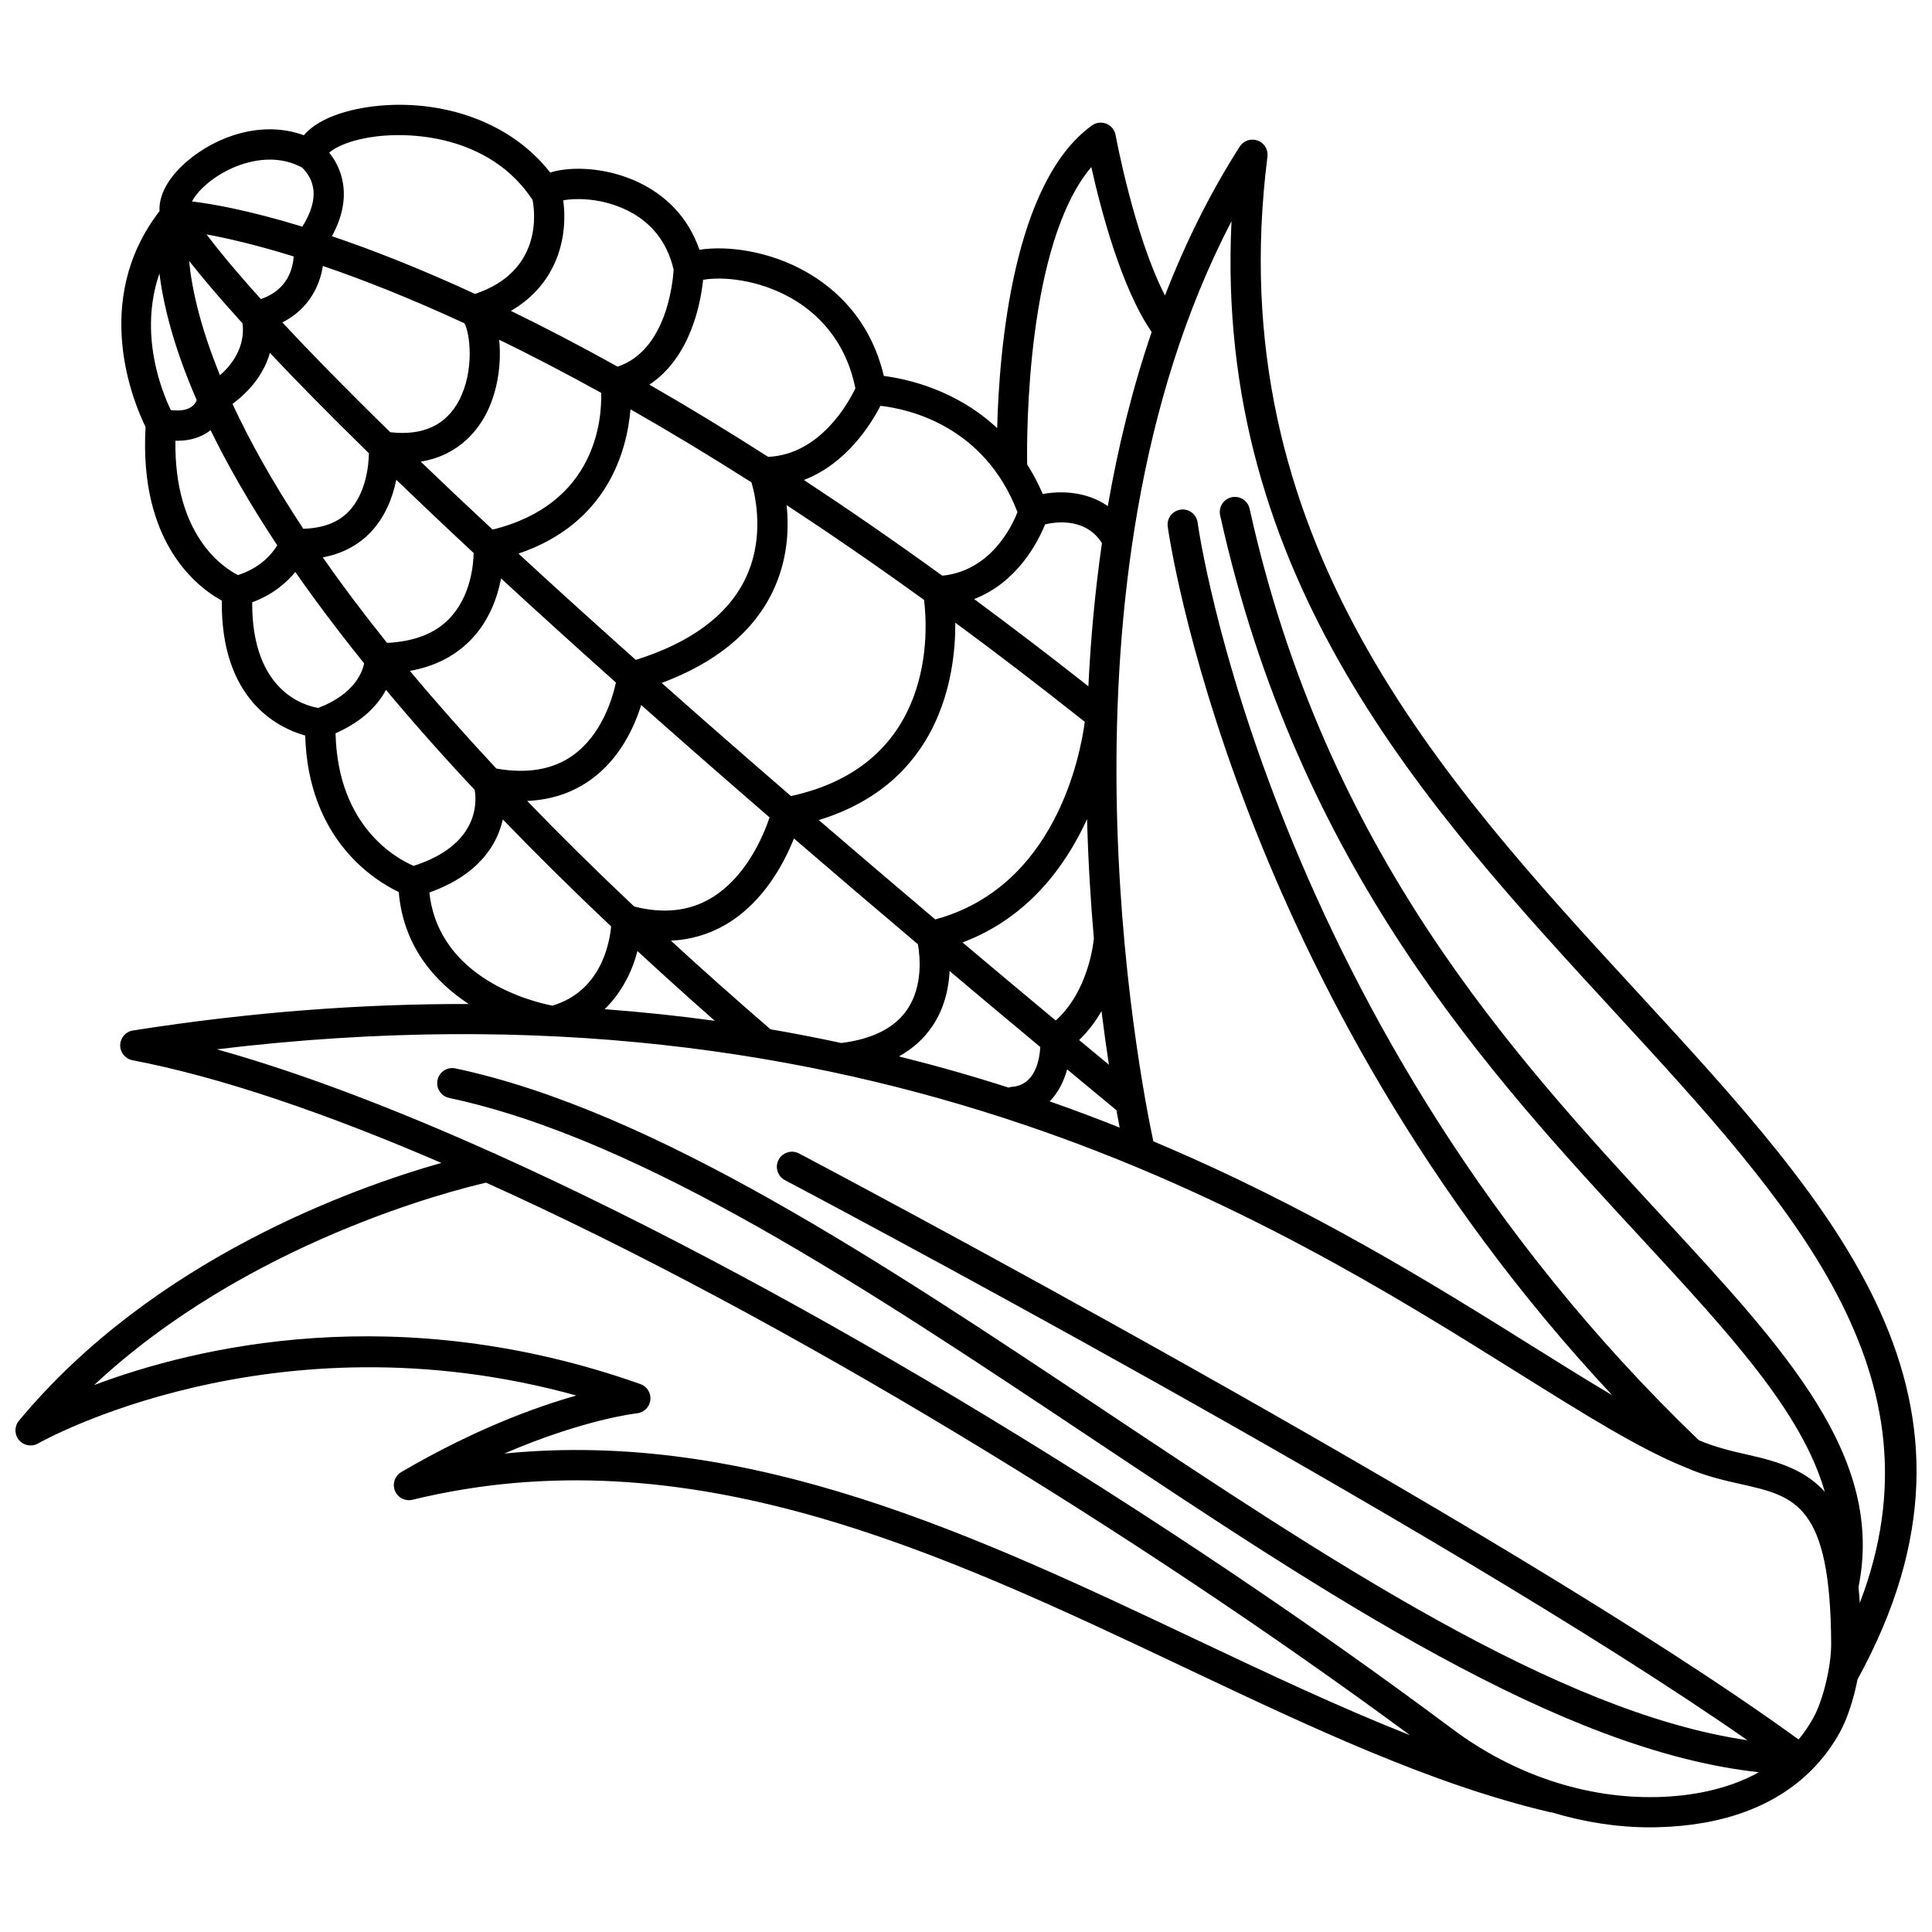 <?xml version="1.0" encoding="UTF-8"?>
<!-- Uploaded to: ICON Repo, www.iconrepo.com, Generator: ICON Repo Mixer Tools -->
<svg width="800px" height="800px" version="1.1" viewBox="144 144 512 512" xmlns="http://www.w3.org/2000/svg">
 <defs>
  <clipPath id="a">
   <path d="m148.09 171h503.81v458h-503.81z"/>
  </clipPath>
 </defs>
 <g clip-path="url(#a)">
  <path d="m636.27 589.04c40.82-74.375-5.215-124.4-58.512-182.29-51.871-56.344-110.67-120.2-97.871-221.25 0.234-1.855-0.848-3.625-2.609-4.262-1.754-0.633-3.719 0.027-4.738 1.609-7.988 12.504-14.504 25.773-19.805 39.457-8.141-15.762-13.039-42.215-13.094-42.523-0.242-1.348-1.164-2.481-2.438-2.992-1.281-0.516-2.719-0.336-3.832 0.465-20.934 15.066-24.578 59.406-25.109 80.211-10.949-10.246-24.043-13.074-30.039-13.836-3.57-15.125-13.074-23.344-20.668-27.629-9.742-5.5-20.754-6.965-28.195-5.812-6.168-17.902-24.824-22.637-35.93-21.23-1.422 0.176-2.609 0.449-3.606 0.781-12.312-15.754-33.457-20.051-49.848-17.105-7.223 1.297-12.582 3.832-15.461 7.207-10.953-4.023-23.039 0.199-30.789 6.766-5.062 4.285-7.707 9.102-7.445 13.336-18.465 23.93-6.606 51.332-3.703 57.191-1.773 30.727 13.723 42.488 20.207 46.039-0.32 26.285 14.883 33.719 22.098 35.762 0.781 27.332 18.051 38.238 24.793 41.465 1.172 14.098 9.281 23.617 18.543 29.672-27.641-0.07-57.223 2.027-88.984 7.016-1.922 0.301-3.348 1.941-3.379 3.883-0.031 1.945 1.34 3.629 3.25 3.996 23.379 4.477 51.395 14.086 81.863 27.215-23.285 6.598-76.43 25.531-111.95 68.324-1.238 1.492-1.227 3.656 0.023 5.137 1.25 1.477 3.383 1.852 5.062 0.879 0.645-0.371 61.977-35.02 142.64-12.695-10.977 3.098-27.191 9.039-46.398 20.285-1.711 1-2.43 3.113-1.684 4.953 0.742 1.84 2.723 2.852 4.652 2.387 73.102-17.789 139.93 13.836 204.55 44.426 33.707 15.949 65.539 31.02 96.91 38.371 0.145 0.031 0.289 0.031 0.434 0.047 8.531 2.559 17.277 3.965 25.988 3.965 0.727 0 1.457-0.008 2.18-0.027 17.367-0.445 31.148-5.613 40.605-15.051 0.008-0.008 0.016-0.016 0.023-0.023 2.984-2.984 5.562-6.379 7.652-10.207 1.938-3.566 3.606-8.754 4.609-13.906zm-64.398-176.87c47.066 51.121 88.199 95.867 65 156.62-0.102-1.434-0.215-2.832-0.355-4.152 6.961-34.434-18.949-62.5-51.738-97.969-39.855-43.113-89.461-96.77-109.62-187.85-0.48-2.156-2.629-3.531-4.769-3.039-2.156 0.48-3.519 2.613-3.043 4.773 20.629 93.188 71.051 147.73 111.57 191.55 23.738 25.68 42.621 46.18 48.676 67.246-5.141-5.727-12.086-7.965-20.363-9.82-4.223-0.949-8.582-1.957-13.043-3.871-114.09-109.58-132.63-241.83-132.8-243.16-0.285-2.188-2.301-3.754-4.484-3.445-2.191 0.289-3.738 2.293-3.445 4.484 0.168 1.281 17.113 122.54 117.79 230.21-6.484-3.84-13.449-8.184-20.891-12.84-26.188-16.371-59.211-36.984-100.71-54.441-3.742-17.535-29.133-148.14 20.715-243.84-4.602 94.289 51.59 155.32 101.52 209.55zm-223.68 4.606c-9.359-8.074-18.137-15.898-26.402-23.488 5.184-0.246 10.031-1.645 14.48-4.238 10.051-5.863 15.516-16.266 18.133-22.844 10.297 8.875 21.246 18.219 32.844 28.023 0.531 2.934 1.469 11.027-2.859 17.352-3.312 4.84-9.188 7.797-17.426 8.828-6.141-1.312-12.367-2.543-18.77-3.633zm-64.484-60.52c6.363-0.277 12.023-2.148 16.859-5.633 7.711-5.555 11.516-13.887 13.355-19.793 10.465 9.289 21.773 19.199 34.023 29.793-1.605 4.789-6.219 15.973-15.707 21.512-5.762 3.359-12.547 4.055-20.184 2.098-10.328-9.742-19.738-19.059-28.348-27.977zm-31.074-34.457c6.746-1.23 12.281-4.094 16.488-8.602 4.664-5.004 6.738-11.043 7.664-15.91 9.188 8.469 19.305 17.652 30.438 27.594-0.891 4.129-3.711 13.785-11.383 19.285-5.301 3.797-12.137 4.953-20.305 3.508-8.465-9.07-16.082-17.695-22.902-25.875zm-23.102-30.094c4.988-0.922 9.176-3.066 12.492-6.453 4.137-4.231 6.082-9.598 6.988-14.105 6.207 5.977 13.02 12.43 20.508 19.402-0.066 3.293-0.816 11.363-6.25 17.195-3.836 4.117-9.5 6.281-16.699 6.629-6.418-8.004-12.074-15.555-17.039-22.668zm-35.41-78.559c3.184 4.059 7.719 9.461 14.125 16.523 0.324 2.098 0.547 8.09-5.949 13.773-5.477-13.418-7.531-23.473-8.176-30.297zm72.949 16.523c1.473 2.574 2.75 12.543-1.441 20.488-3.453 6.559-9.59 9.363-18.203 8.387-12.004-11.723-21.344-21.309-28.605-29.094 7-3.559 9.922-9.652 10.742-14.965 10.445 3.559 22.941 8.457 37.508 15.184zm76.07 42.164c1.09 3.672 3.656 14.953-1.785 25.887-4.758 9.551-14.504 16.645-28.871 21.16-11.41-10.18-21.754-19.559-31.086-28.168 23.75-8.035 28.797-27.488 29.684-38.238 10.07 5.731 20.746 12.148 32.059 19.359zm77.82 11.125c3.375-0.789 10.906-1.574 15.066 4.969-1.855 12.855-2.996 25.59-3.594 37.945-10.434-8.219-20.527-15.914-30.281-23.117 11.488-4.422 16.941-15.188 18.809-19.797zm-21.883 110.8c17.246-6.492 27.242-20.086 33.004-32.691 0.301 11.32 0.961 22.004 1.816 31.766-0.012 0.086-0.062 0.152-0.066 0.238-0.012 0.145-1.184 13.41-10.051 21.379-8.527-7.102-16.797-14.027-24.703-20.691zm36.836 18.203c0.641 5.18 1.309 9.938 1.961 14.207-2.633-2.18-5.312-4.398-7.891-6.543 2.457-2.363 4.387-5.004 5.93-7.664zm-4.438-76.668c-1.188 8.973-7.816 43.719-39.617 52.367-10.871-9.199-21.16-17.977-30.879-26.336 31.988-9.77 36.258-37.738 36.191-52.301 11.004 8.098 22.445 16.852 34.305 26.27zm-42.594-32.312c1.012 8.082 3.156 43.637-35.27 51.984-12.34-10.664-23.75-20.656-34.262-29.98 14.16-5.281 24.008-13.25 29.227-23.805 4.211-8.527 4.555-17.012 3.879-23.32 11.527 7.562 23.676 15.906 36.426 25.121zm-85.57-54.875c0.219 7.008-1.355 29.512-28.773 36.242-6.941-6.461-13.246-12.43-19.051-18.008 10.449-1.723 15.52-8.762 17.789-13.57 2.785-5.898 3.609-12.906 3.008-18.742 8.387 4.082 17.418 8.77 27.027 14.078zm-81.488-36.148c-0.207 3.289-1.641 8.898-8.688 11.301-7.031-7.793-11.562-13.363-14.406-17.133 5.238 0.945 12.961 2.691 23.094 5.832zm-6.297 25.57c6.961 7.383 15.578 16.172 26.242 26.598-0.062 3.148-0.738 10.727-5.5 15.562-2.828 2.871-6.859 4.297-11.895 4.441-8.254-12.504-14.32-23.516-18.758-33.082 5.918-4.414 8.695-9.281 9.91-13.52zm175.5 178.51c3.293-4.84 4.406-10.188 4.629-14.699 7.734 6.512 15.715 13.207 24.027 20.133-0.176 3.266-1.301 10.211-7.676 10.566-0.262 0.016-0.48 0.129-0.723 0.188-9.305-2.996-19.004-5.754-29.043-8.266 3.606-2.027 6.559-4.656 8.785-7.922zm35.773 11.352c4.285 3.562 8.625 7.16 13.066 10.828 0.305 1.695 0.594 3.242 0.855 4.602-6.019-2.391-12.191-4.723-18.559-6.945 2.356-2.359 3.812-5.43 4.637-8.484zm6.41-239.12c2.453 11.016 7.938 32.129 16 43.703-5.176 15.148-8.953 30.684-11.629 46.152-5.504-3.844-12.242-4.129-17.242-3.207-1.219-2.875-2.625-5.461-4.133-7.836-0.129-7.859-0.215-58.457 17.004-78.812zm-19.566 91.445c-1.504 3.856-7.117 15.547-19.926 16.852-12.848-9.301-25.062-17.719-36.68-25.363 11.227-4.301 17.738-14.695 20.293-19.656 7.086 0.793 27.445 5.062 36.312 28.168zm-60.027-56.746c6.398 3.609 14.414 10.719 17.07 23.957-1.887 3.934-9.422 17.523-23.113 18.148-11.086-7.094-21.574-13.449-31.48-19.141 10.879-7.184 13.586-21.484 14.238-27.785 5.246-0.91 14.586-0.078 23.285 4.82zm-44.707-23.82c7.25 3.109 11.809 8.602 13.609 16.293-0.18 3.16-1.816 21.363-14.844 25.727-10.074-5.598-19.512-10.512-28.277-14.777 13.051-7.594 15.074-20.812 13.863-29.297 2.856-0.57 9.195-0.719 15.648 2.055zm-67.535-18.645c11.004-1.973 32.465-0.672 43.758 16.473 0.656 3.344 2.621 18.93-15.234 24.914-14.707-6.781-27.34-11.711-37.941-15.293 2.613-4.762 3.629-9.387 2.969-13.797-0.562-3.762-2.199-6.516-3.688-8.359 1.516-1.297 4.668-2.957 10.137-3.938zm-42.496 12.199c4.25-3.598 10.457-6.406 16.641-6.406 2.91 0 5.809 0.637 8.496 2.094 0.566 0.5 2.516 2.418 2.992 5.586 0.449 3-0.57 6.398-2.887 10.086-14.371-4.402-24.105-6.066-29.238-6.68 0.676-1.273 1.918-2.914 3.996-4.68zm-12.621 23.773c0.992 8.121 3.668 19.277 9.887 33.594-0.254 0.547-0.688 1.238-1.457 1.773-1.219 0.852-3.09 1.113-5.426 0.824-2.383-4.953-8.547-20.203-3.004-36.191zm4.231 44.305c0.16 0.004 0.332 0.027 0.492 0.027 3.223 0 6-0.805 8.293-2.406 0.195-0.137 0.336-0.297 0.516-0.441 4.426 9.07 10.195 19.242 17.684 30.551-1.301 2.176-4.387 5.957-10.41 7.891-4.031-2.043-16.934-10.621-16.574-35.621zm20.344 42.836c5.469-2.023 9.105-5.199 11.43-8.043 5.293 7.594 11.34 15.664 18.234 24.215-0.48 2.449-2.648 8.168-12.148 11.816-3.535-0.559-17.645-4.348-17.516-27.988zm22.094 34.711c7.336-3.223 11.293-7.625 13.359-11.504 7.012 8.395 14.816 17.223 23.512 26.504 0.559 3.231 1.129 14.586-16.176 20.133-4.426-1.871-20.129-10.328-20.695-35.133zm24.863 42.195c13.23-4.742 17.969-12.762 19.469-19.359 8.73 9.047 18.25 18.484 28.699 28.344-0.426 4.551-2.758 17.184-15.562 21-4.988-0.953-30.129-6.977-32.605-29.984zm55.141 15.508c6.492 6.012 13.34 12.188 20.504 18.496-9.449-1.301-19.188-2.328-29.207-3.082 4.691-4.543 7.375-10.266 8.703-15.414zm-35.297 133.18c21.145-9.117 34.965-10.648 35.148-10.664 1.863-0.191 3.344-1.648 3.57-3.508 0.223-1.855-0.871-3.621-2.637-4.246-64.277-22.73-117.77-9.891-144.78 0.27 40.531-37.883 95.039-51.613 103.89-53.645 78.996 35.621 172.22 92.875 244.84 146.43-18.297-7.227-37.016-16.043-56.375-25.203-58.207-27.551-118.13-55.949-183.66-49.438zm305.54 91.023c-18.809 0.469-38.059-5.918-54.246-18.012-73.953-55.25-171.19-115.3-253.36-152.3-0.266-0.18-0.57-0.277-0.875-0.387-26.406-11.852-51.246-21.328-73.223-27.453 174.04-21.051 280.2 45.332 344.63 85.617 17.969 11.234 32.16 20.105 44.18 25.012 0.055 0.023 0.109 0.039 0.164 0.062 0.016 0.008 0.031 0.012 0.047 0.02 5.254 2.348 10.414 3.516 14.973 4.539 14.242 3.195 23.652 5.309 23.816 42.285 0.031 5.894-2.102 14.824-4.652 19.5-1.18 2.164-2.523 4.109-3.981 5.867-77.949-56.641-263.01-154.32-264.9-155.31-1.949-1.023-4.375-0.281-5.406 1.672-1.031 1.957-0.281 4.375 1.676 5.406 1.812 0.953 173.31 91.469 255.07 148.42-50.262-7.281-111.55-48.121-171-87.746-58.332-38.879-118.64-79.082-171.39-90.289-2.16-0.477-4.285 0.918-4.75 3.082-0.457 2.164 0.922 4.285 3.086 4.746 51.242 10.895 110.91 50.66 168.62 89.125 64.598 43.051 125.84 83.863 178.46 89.566-8.637 4.832-18.617 6.371-26.945 6.582z"/>
 </g>
</svg>